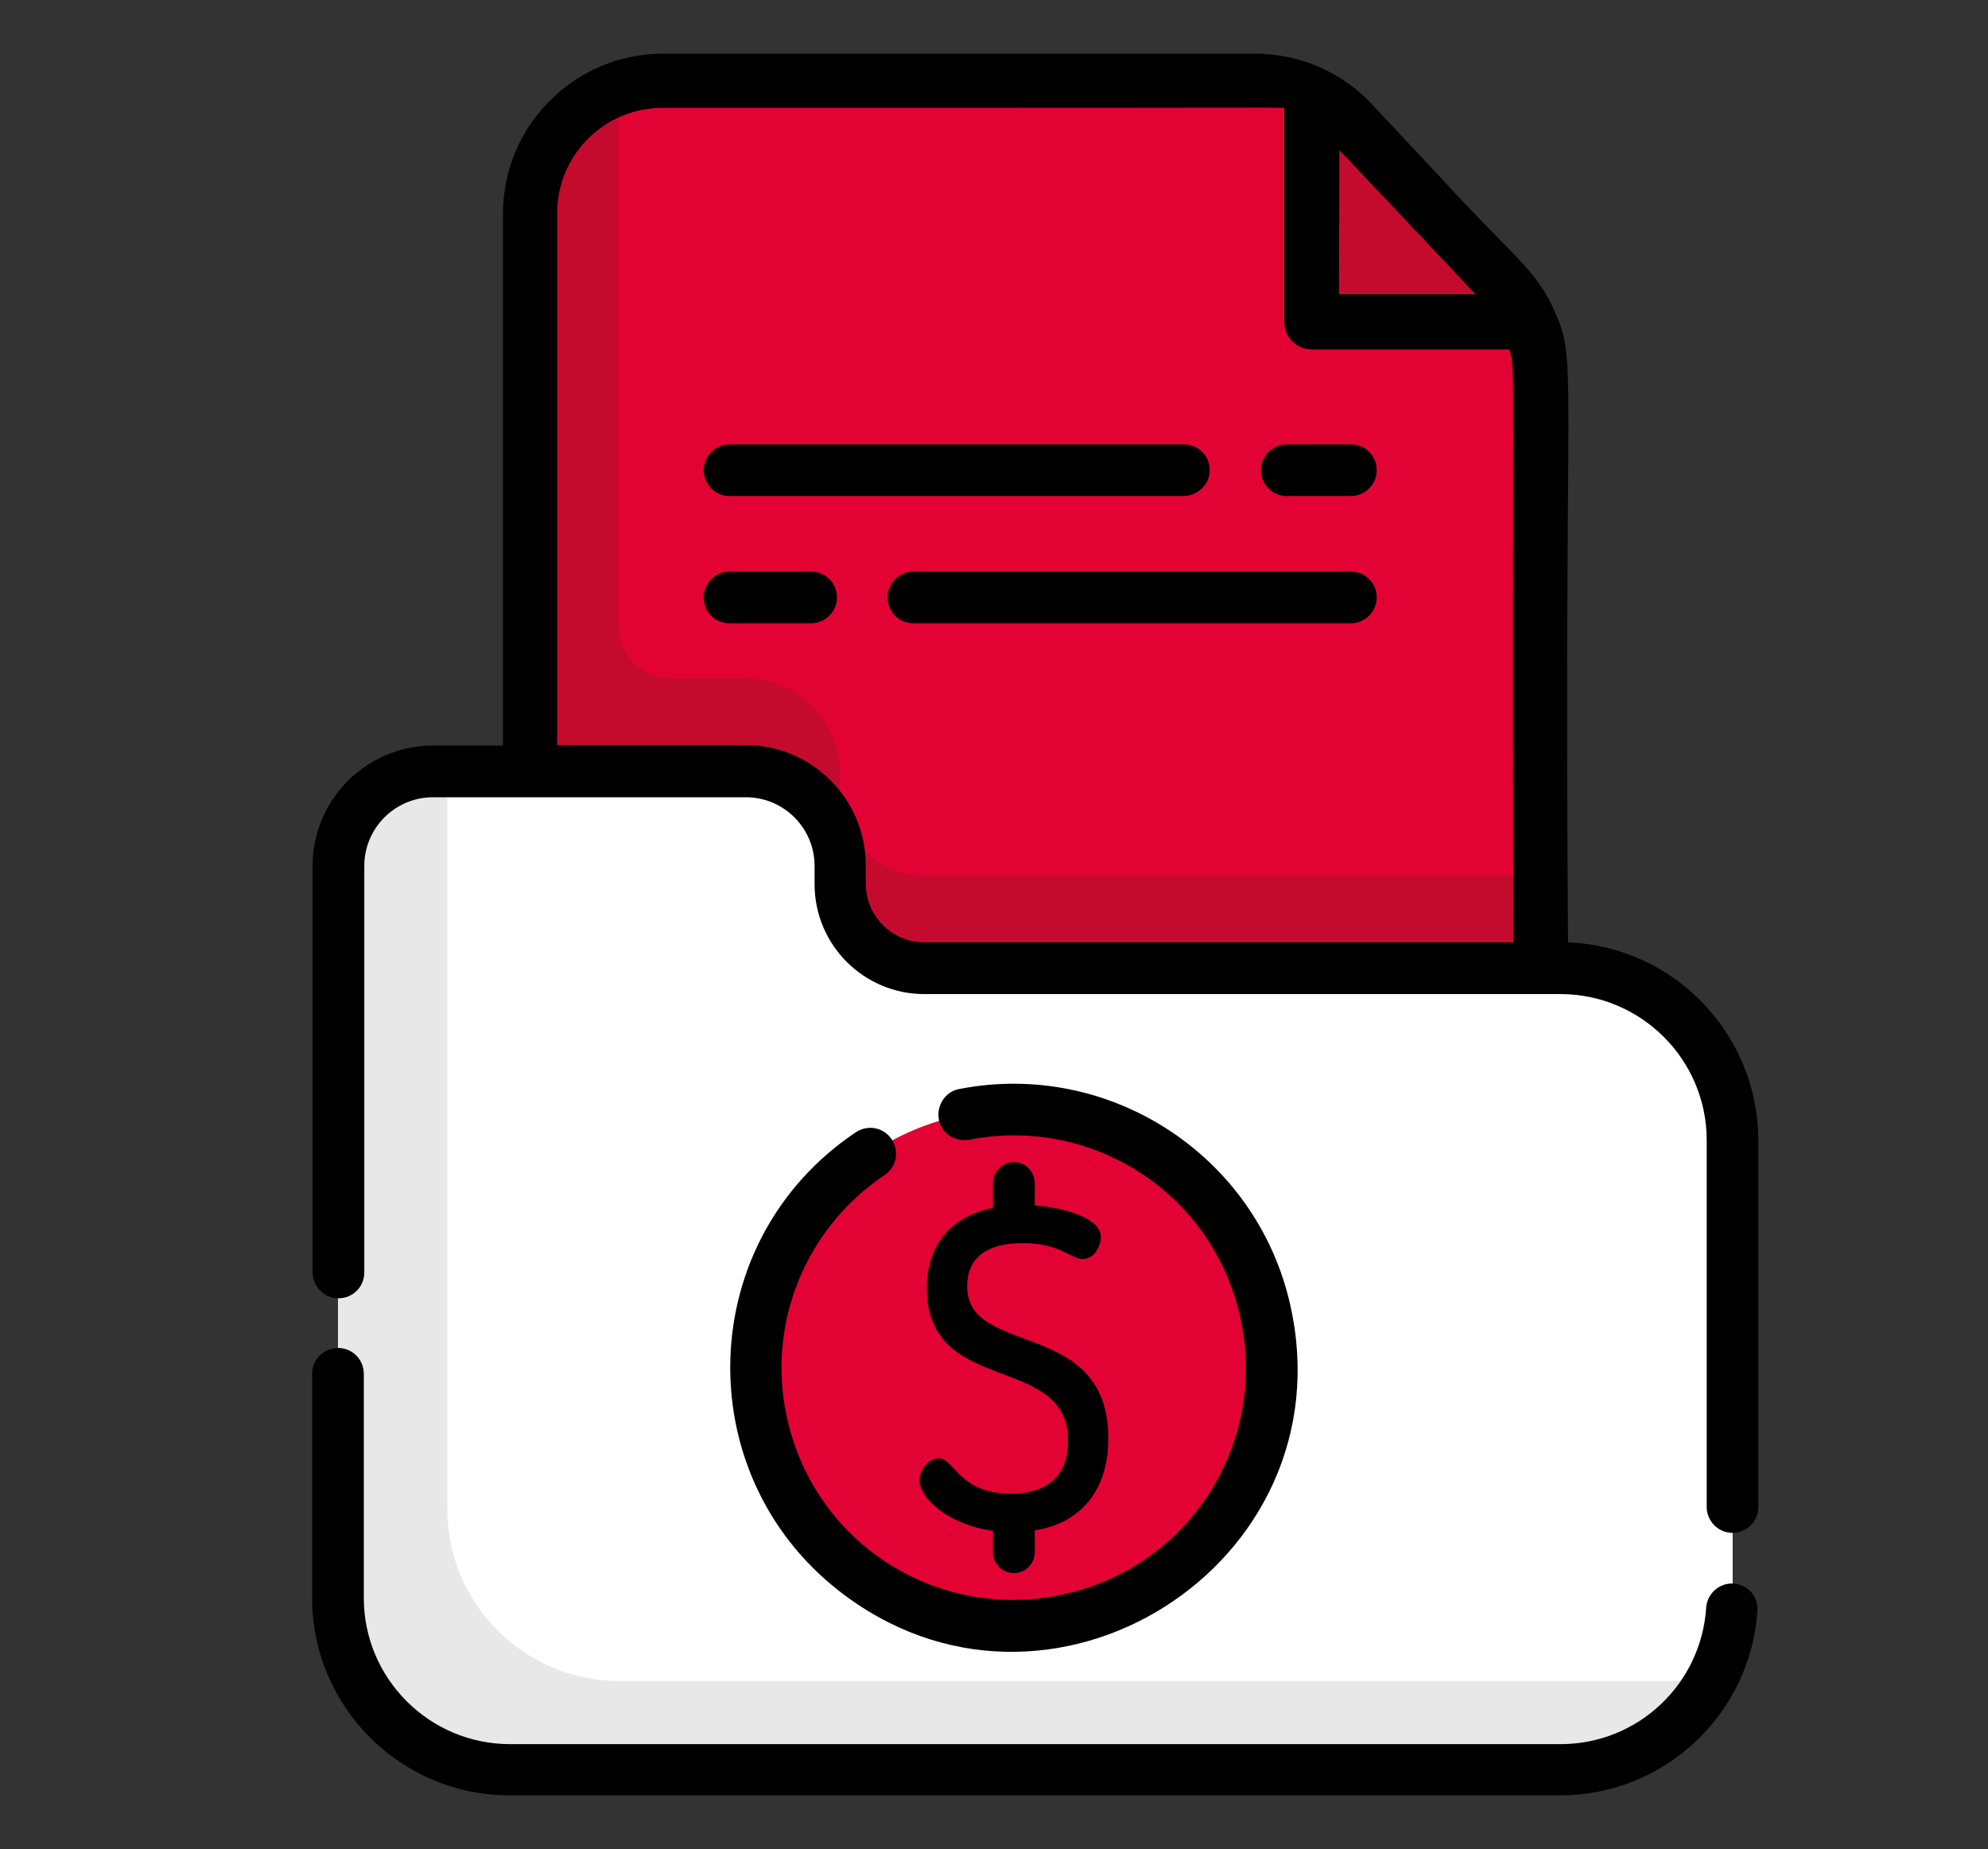 <?xml version="1.0" encoding="utf-8"?>
<!-- Generator: Adobe Illustrator 24.1.1, SVG Export Plug-In . SVG Version: 6.00 Build 0)  -->
<svg version="1.1" id="Camada_1" xmlns="http://www.w3.org/2000/svg" xmlns:xlink="http://www.w3.org/1999/xlink" x="0px" y="0px"
	 viewBox="0 0 400 372" style="enable-background:new 0 0 400 372;" xml:space="preserve">
<rect x="0" y="0" width="400" height="372" fill="#333333" stroke="none"/>
<style type="text/css">
	.st0{fill:#E30234;}
	.st1{fill:#E8E8E8;}
	.st2{fill:#C40B2D;}
	.st3{fill:#FFFFFF;}
</style>
<rect x="-492" y="-123" class="st0" width="175" height="146.4"/>
<rect x="-287.9" y="-123" class="st1" width="175" height="146.4"/>
<rect x="-492" y="58.1" class="st2" width="175" height="146.4"/>
<path class="st0" d="M310,75.5V282c0,14.7-11.9,26.7-26.7,26.7H133.4c-14.7,0-26.7-11.9-26.7-26.7V42.9c0-11.6,7.4-21.5,17.8-25.1
	c2.8-1,5.8-1.5,8.9-1.5h119.1c4,0,8,0.9,11.6,2.7c2.9,1.4,5.6,3.4,7.9,5.8L286.2,40l16.3,17.1c2.2,2.3,3.9,4.9,5.1,7.7
	C309.2,68.1,310,71.8,310,75.5z"/>
<path class="st2" d="M307.7,64.8h-29c-8.1,0-14.6-6.6-14.6-14.6V18.9c2.9,1.4,5.6,3.4,7.9,5.8L286.2,40l16.3,17.1
	C304.7,59.3,306.5,62,307.7,64.8z"/>
<path class="st2" d="M186,176.2c-9.4,0-17-7.6-17-17v-3.7c0-10.5-8.5-19-19-19h-14.9c-5.9,0-10.7-4.8-10.7-10.7V17.8
	c-10.4,3.7-17.8,13.5-17.8,25.1v93.6v30.9V282c0,14.7,11.9,26.7,26.7,26.7h149.9c14.7,0,26.7-11.9,26.7-26.7V176.2H186z"/>
<path class="st1" d="M348.6,229.3v92.2c0,5.6-1.3,10.9-3.7,15.5c-5.7,11.3-17.4,19-30.9,19H102.6c-19.1,0-34.6-15.5-34.6-34.6V174.1
	c0-10.5,8.5-19,19-19h63c10.5,0,19,8.5,19,19v3.7c0,9.4,7.6,17,17,17h128C333.1,194.8,348.6,210.2,348.6,229.3z"/>
<path class="st3" d="M348.6,229.3v92.2c0,5.6-1.3,10.9-3.7,15.5c-2.8,0.8-5.8,1.2-8.9,1.2H124.6c-19.1,0-34.6-15.5-34.6-34.6V156.2
	c0-0.4,0-0.8,0-1.1h59.9c10.5,0,19,8.5,19,19v3.7c0,9.4,7.6,17,17,17h128C333.1,194.8,348.6,210.2,348.6,229.3z"/>
<circle class="st0" cx="204" cy="275.2" r="51.9"/>
<path d="M178,236.4c2.4-1.6,3-4.8,1.4-7.2c-1.6-2.4-4.8-3-7.2-1.4c-32.4,21.7-33.7,68.4-3.6,92.1c42.2,33.3,102.8-5.2,91-57.4
	c-6.8-30.1-36.4-49.3-66.6-43.4c-2.8,0.5-4.6,3.3-4.1,6.1c0.5,2.8,3.3,4.6,6.1,4.1c24.6-4.8,48.8,10.5,54.5,35.5
	c5.7,24.9-9.6,50.1-35.2,55.9c-25,5.7-50.1-9.6-55.9-35.2C154.1,266.5,162,247.1,178,236.4z"/>
<path d="M203.4,300.5c-10.6,0-11.2-7.1-14.6-7.1c-2,0-3.8,2.4-3.8,4.4c0,3.5,5.6,8.9,14.8,10.2v4.3c0,2.3,1.9,4.2,4.2,4.2
	c2.3,0,4.2-1.9,4.2-4.2v-4.4c9.4-1.5,14.8-8.2,14.8-18.5c0-24.4-28.4-16.2-28.4-30.6c0-7.2,6.1-8.7,11.2-8.7c7.5,0,9.7,3.2,12,3.2
	c2.5,0,3.7-2.8,3.7-4.4c0-4-7.6-5.9-13.3-6.4v-4.5c0-2.3-1.9-4.2-4.2-4.2c-2.3,0-4.2,1.9-4.2,4.2v5c-8.6,1.8-13.3,7.5-13.3,16.2
	c0,21.8,28.4,12.9,28.4,30.6C214.9,296.8,210.9,300.5,203.4,300.5z"/>
<path d="M271.8,89.4h-12.9c-2.8,0-5.2,2.3-5.2,5.2c0,2.8,2.3,5.2,5.2,5.2h12.9c2.8,0,5.2-2.3,5.2-5.2
	C277,91.7,274.7,89.4,271.8,89.4z"/>
<path d="M243.4,94.6c0-2.9-2.3-5.2-5.2-5.2h-91.4c-2.8,0-5.2,2.3-5.2,5.2c0,2.8,2.3,5.2,5.2,5.2h91.4
	C241.1,99.7,243.4,97.4,243.4,94.6z"/>
<path d="M163.2,115h-16.4c-2.8,0-5.2,2.3-5.2,5.2c0,2.9,2.3,5.2,5.2,5.2h16.4c2.8,0,5.2-2.3,5.2-5.2
	C168.4,117.3,166.1,115,163.2,115z"/>
<path d="M271.8,115h-88c-2.8,0-5.2,2.3-5.2,5.2c0,2.9,2.3,5.2,5.2,5.2h88c2.8,0,5.2-2.3,5.2-5.2C277,117.3,274.7,115,271.8,115z"/>
<path d="M348.8,318.6c-2.8-0.2-5.3,2-5.5,4.8c-1,15.5-13.8,27.5-29.3,27.5H102.6c-16.2,0-29.4-13.2-29.4-29.4v-45.1
	c0-2.9-2.3-5.2-5.2-5.2c-2.8,0-5.2,2.3-5.2,5.2v45.1c0,21.9,17.8,39.7,39.7,39.7H314c20.9,0,38.3-16.4,39.6-37.2
	C353.8,321.2,351.7,318.8,348.8,318.6z"/>
<path d="M296.9,59.2C296.9,59.1,296.9,59.1,296.9,59.2C296.9,59.1,297,59.2,296.9,59.2C297,59.2,296.9,59.2,296.9,59.2z"/>
<path d="M315.5,189.6c-0.9-118.2,2-116.3-2.7-127c-3.7-8.4-8.3-10.9-22.5-26.4c-14.9-15.9-14.1-15.1-15.3-16.3
	c-6.3-6.1-14.4-9.1-22.5-9.1H133.4c-17.7,0-32.2,14.4-32.2,32.2v107H87.1c-13.3,0-24.2,10.8-24.2,24.2v81.8c0,2.8,2.3,5.2,5.2,5.2
	c2.9,0,5.2-2.3,5.2-5.2v-81.8c0-7.6,6.2-13.8,13.8-13.8h14.1h11h37.9c7.6,0,13.8,6.2,13.8,13.8v3.7c0,12.2,9.9,22.1,22.1,22.1
	c4.6,0,123.4,0,128,0c16.1,0,29.4,13.1,29.4,29.4v73.8c0,2.8,2.3,5.2,5.2,5.2c2.8,0,5.2-2.3,5.2-5.2v-73.8
	C353.7,207.9,336.7,190.4,315.5,189.6z M269.5,30.2c21.8,23,26.5,28.1,27.4,29c0,0,0,0,0,0c0,0,0,0,0,0c0,0,0,0,0,0c0,0,0,0,0,0
	c0,0,0,0,0,0c0,0,0,0,0,0c0,0,0,0,0,0c0,0,0,0,0,0c0,0,0,0,0,0s0,0,0,0c0,0,0,0,0,0c0,0,0,0,0,0h-27.5L269.5,30.2L269.5,30.2z
	 M304.5,189.6H186c-6.5,0-11.8-5.3-11.8-11.8v-3.7c0-13.3-10.8-24.2-24.2-24.2h-37.9v-107c0-11.7,9.5-21.2,21.2-21.2
	c16.2,0,30.3,0,42.4,0c81.3,0,76.5-0.1,82.7,0v43.1c0,3,2.5,5.5,5.5,5.5h39.8C305,75,304.2,70.7,304.5,189.6z"/>
</svg>

